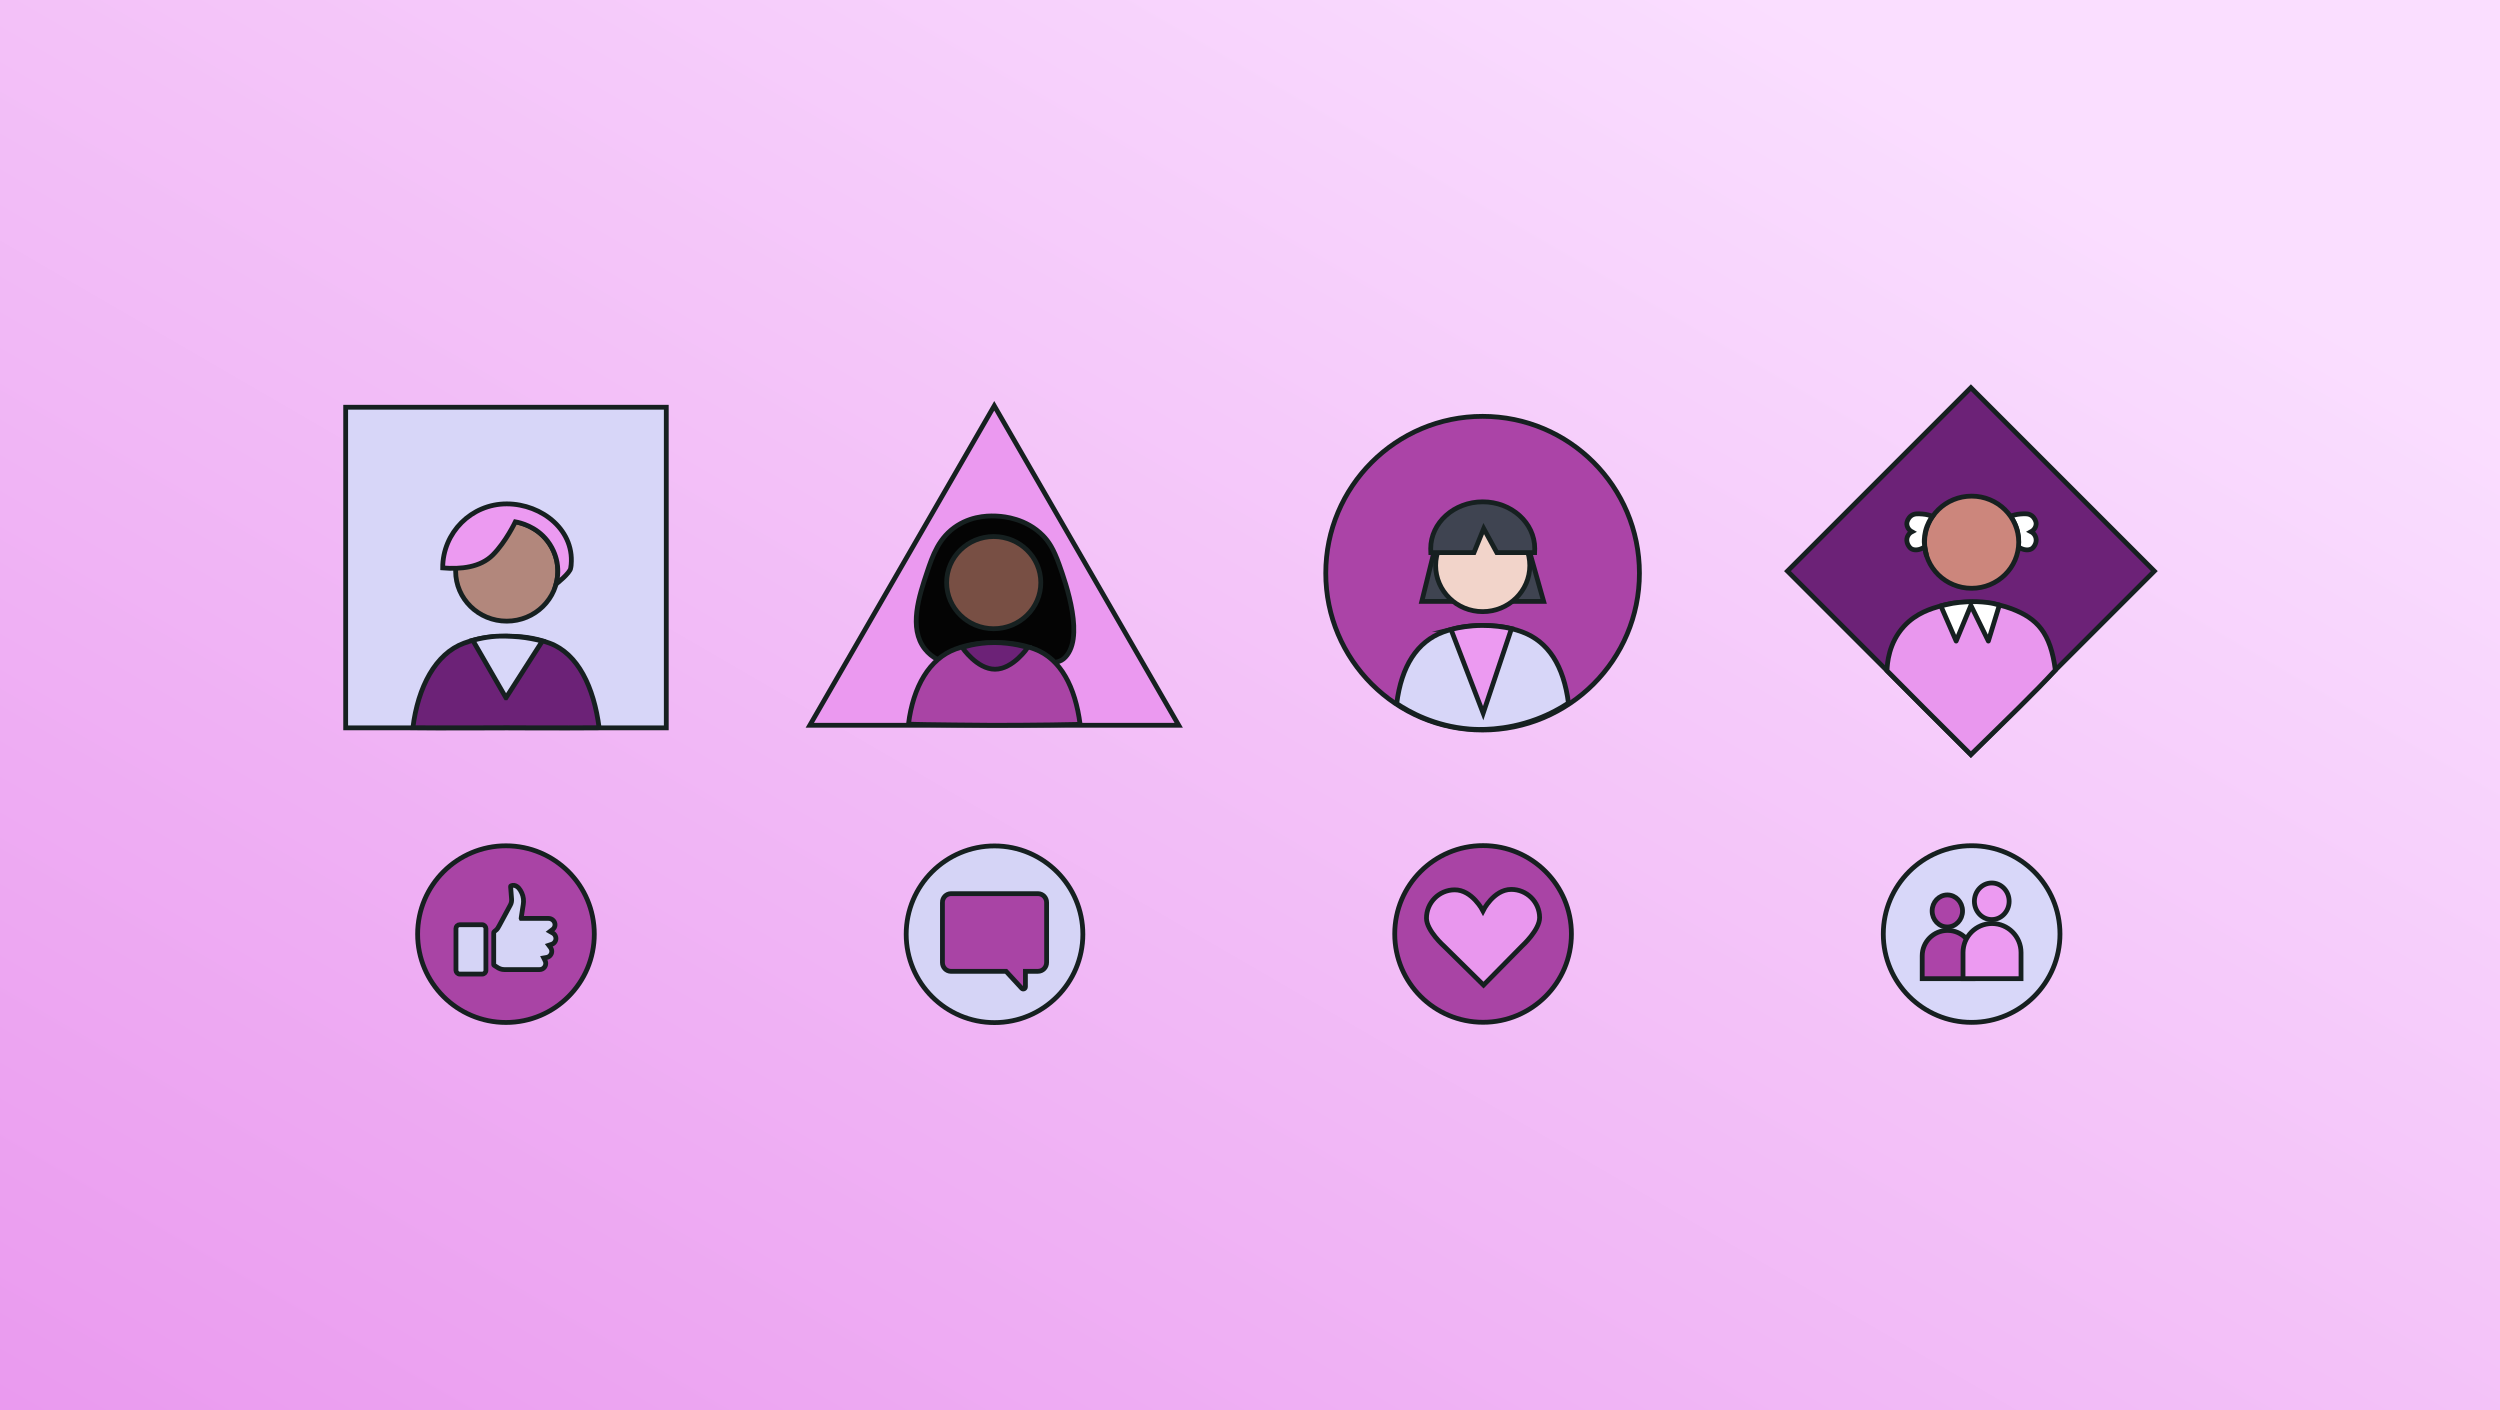 <svg xmlns="http://www.w3.org/2000/svg" xmlns:xlink="http://www.w3.org/1999/xlink" id="Layer_1" viewBox="0 0 780 440"><rect x="0" y="0" width="780" height="440" fill="#333333" stroke="none"/><defs><linearGradient id="linear-gradient" x1="526.53" y1="-15.44" x2="112.65" y2="698.27" gradientUnits="userSpaceOnUse"><stop offset="0" stop-color="#fadeff"></stop><stop offset=".83" stop-color="#e997ee"></stop></linearGradient></defs><rect x="0" y="0" width="780" height="440" fill="url(#linear-gradient)" stroke-width="0"></rect><circle cx="615.15" cy="291.42" r="27.56" fill="#d8d7f9" stroke="#162020" stroke-miterlimit="10" stroke-width="1.5"></circle><ellipse cx="607.57" cy="284.22" rx="4.74" ry="5" fill="#ac44a8" stroke="#162020" stroke-miterlimit="10" stroke-width="1.5"></ellipse><path d="m607.65,290.29h0c4.37,0,7.92,3.55,7.92,7.92v7.14h-15.84v-7.14c0-4.37,3.55-7.92,7.92-7.92Z" fill="#ac44a8" stroke="#162020" stroke-miterlimit="10" stroke-width="1.5"></path><ellipse cx="621.43" cy="281.2" rx="5.42" ry="5.71" fill="#ec9af1" stroke="#162020" stroke-miterlimit="10" stroke-width="1.5"></ellipse><path d="m621.51,288.14h0c4.99,0,9.05,4.05,9.05,9.05v8.16h-18.1v-8.16c0-4.99,4.05-9.05,9.05-9.05Z" fill="#ec9af1" stroke="#162020" stroke-miterlimit="10" stroke-width="1.5"></path><circle cx="310.29" cy="291.49" r="27.56" fill="#d5d4f6" stroke="#162020" stroke-miterlimit="10" stroke-width="1.5"></circle><path d="m294.04,281.58v18.73c0,1.52,1.2,2.75,2.69,2.75h17.17s4.88,5.29,4.88,5.29c.41.45,1.15.15,1.15-.47v-4.83h3.91c1.49,0,2.7-1.23,2.7-2.75v-18.73c0-1.52-1.21-2.75-2.7-2.75h-27.11c-1.49,0-2.7,1.23-2.7,2.75Z" fill="#a944a5" stroke="#162020" stroke-miterlimit="10" stroke-width="1.5"></path><circle cx="462.72" cy="291.39" r="27.56" fill="#a944a5" stroke="#162020" stroke-miterlimit="10" stroke-width="1.5"></circle><path d="m480.36,286.26c-.03-4.87-4.01-8.79-8.89-8.76-5.51.04-8.78,6.68-8.78,6.68,0,0-3.36-6.59-8.87-6.55-4.87.03-8.79,4.01-8.76,8.89.03,3.88,5.58,8.78,5.58,8.78l12.22,12.05,12.05-12.22s5.48-4.98,5.45-8.86Z" fill="#e997ee" stroke-width="0"></path><path d="m480.36,286.26c-.03-4.87-4.01-8.79-8.89-8.76-5.51.04-8.78,6.68-8.78,6.68,0,0-3.36-6.59-8.87-6.55-4.87.03-8.79,4.01-8.76,8.89.03,3.88,5.58,8.78,5.58,8.78l12.22,12.05,12.05-12.22s5.48-4.98,5.45-8.86Z" fill="none" stroke="#162020" stroke-miterlimit="10" stroke-width="1.5"></path><circle cx="157.86" cy="291.45" r="27.56" fill="#a944a5" stroke="#162020" stroke-miterlimit="10" stroke-width="1.5"></circle><path d="m162.62,286.54c.12,0,.21,0,.3,0,2.71,0,5.41,0,8.12,0,.62,0,1.15.2,1.58.64.78.8.72,2.07-.15,2.78-.21.17-.42.33-.64.49-.07.05-.13.1-.22.17.3.17.59.33.86.49.49.29.8.72.93,1.27.21.93-.29,1.87-1.19,2.22-.22.09-.45.15-.68.22-.09.03-.19.06-.31.1.18.24.34.46.5.67.62.83.57,1.87-.13,2.59-.32.33-.73.51-1.19.57-.24.04-.48.08-.76.13.1.2.2.37.28.54.1.21.21.41.28.63.35,1.24-.56,2.46-1.85,2.46-3.66,0-7.32,0-10.98,0-.9,0-1.71-.31-2.43-.84-.24-.18-.5-.33-.77-.48-.09-.05-.14-.11-.13-.22,0-.17,0-.35,0-.52,0-3.14,0-6.28,0-9.42,0-.18.04-.3.19-.4.11-.08.2-.19.32-.26.61-.4.91-1.02,1.24-1.63,1.14-2.13,2.29-4.25,3.44-6.38.31-.57.43-1.19.38-1.84-.09-1.08-.16-2.16-.25-3.24-.02-.22-.02-.43-.06-.65-.02-.14.03-.2.15-.25.62-.27,1.21-.19,1.77.17.48.31.85.74,1.14,1.23.67,1.1,1.03,2.29.98,3.58-.02.57-.13,1.15-.22,1.72-.16,1.06-.33,2.12-.49,3.19-.01.07-.01.14-.02.25Z" fill="#d5d4f6" stroke="#162020" stroke-miterlimit="10" stroke-width="1.5"></path><rect x="142.26" y="288.52" width="9.34" height="15.39" rx="1.15" ry="1.15" fill="#d5d4f6" stroke="#162020" stroke-miterlimit="10" stroke-width="1.5"></rect><rect x="574.45" y="137.71" width="80.94" height="80.94" transform="translate(306.1 -382.62) rotate(45)" fill="#6c2277" stroke="#162020" stroke-miterlimit="10" stroke-width="1.5"></rect><path d="m635.29,168.51s0,.39-.11.79c-.18.69-.65,1.4-1.07,1.75-.94.78-2.77.71-4.35-.4,0,0-.28,1.87-.11.79.08-.46.18-1.28.18-2.28,0-.85-.02-2.82-.89-5.05-.71-1.81-1.65-3.04-1.65-3.04.71-.28,1.78-.61,3.12-.71,1.43-.1,2.57-.18,3.55.57.83.64,1.37,1.75,1.31,2.61-.02.26-.09.52-.09.52-.14.5-.4.94-.76,1.3-.21.21-.45.39-.72.54.94.49,1.58,1.47,1.58,2.6Z" fill="#fff" stroke="#162020" stroke-miterlimit="10" stroke-width="1.5"></path><ellipse cx="615.15" cy="169.17" rx="14.69" ry="14.38" fill="#cc867c" stroke="#162020" stroke-miterlimit="10" stroke-width="1.5"></ellipse><path d="m614.92,235.42c11.29-11.04,20.17-19.58,26.35-26.35-1.49-11.61-5.64-16.17-13.8-19.19-4.63-1.71-8.69-1.99-12.08-2.01h0c-.08,0-.15,0-.23,0-.08,0-.15,0-.23,0h0c-2.23-.07-5.56.07-9.39,1.16-2.93.84-7.65,2.19-11.48,6.35-4.82,5.23-5.26,11.68-5.31,13.88,3.84,3.88,7.7,7.76,11.58,11.65,4.87,4.87,9.73,9.71,14.58,14.52Z" fill="#e997ee" stroke="#162020" stroke-miterlimit="10" stroke-width="1.5"></path><path d="m594.92,168.51s0,.39.11.79c.18.69.65,1.4,1.07,1.75.94.78,2.77.71,4.35-.4,0,0,.74,3.49.56,2.42-.08-.46-.64-2.9-.64-3.9,0-.85.02-2.82.89-5.05.71-1.81,1.65-3.04,1.65-3.04-.71-.28-1.78-.61-3.12-.71-1.43-.1-2.57-.18-3.55.57-.83.64-1.37,1.75-1.31,2.61.02.26.09.52.09.52.14.5.4.94.76,1.3.21.21.45.39.72.54-.94.49-1.58,1.47-1.58,2.6Z" fill="#fff" stroke="#162020" stroke-miterlimit="10" stroke-width="1.5"></path><path d="m605.54,189.03l4.78,10.98,4.6-11.11,5.45,11.11,3.44-11.23c-1.1-.33-2.35-.63-3.73-.8-4.29-.55-8.35-.17-10.8.24-1.05.17-3.73.82-3.73.82Z" fill="#fff" stroke="#162020" stroke-linecap="round" stroke-linejoin="round" stroke-width="1.5"></path><circle cx="462.57" cy="178.83" r="48.93" fill="#ab44a7" stroke="#162020" stroke-miterlimit="10" stroke-width="1.5"></circle><polygon points="448.26 168.76 443.6 187.64 481.62 187.64 476.06 168.01 462.98 159.09 448.26 168.76" fill="#3f4451" stroke="#162020" stroke-miterlimit="10" stroke-width="1.5"></polygon><ellipse cx="462.61" cy="176.45" rx="14.69" ry="14.38" fill="#f2d4ca" stroke="#162020" stroke-miterlimit="10" stroke-width="1.5"></ellipse><path d="m489.36,219.35c-1.49-11.61-6.26-19.17-14.43-22.19-4.63-1.71-8.69-1.99-12.08-2.01h0c-.08,0-.15,0-.23,0-.08,0-.15,0-.23,0h0c-2.47.02-5.29.17-8.44.92-1.17.28-2.39.64-3.64,1.1-8.2,3.03-13.06,10.65-14.54,22.35,3.79,2.53,11.74,7.07,22.74,7.94,2.4.19,10.93.68,20.93-3.07,4.27-1.6,7.6-3.52,9.91-5.03Z" fill="#d7d6f8" stroke="#162020" stroke-miterlimit="10" stroke-width="1.5"></path><path d="m478.84,171.17c0-8.06-7.27-14.6-16.23-14.6s-16.23,6.53-16.23,14.6l.04,1.24h13.46l3.04-7.5,4.09,7.5h11.79l.04-1.24Z" fill="#3f4451" stroke="#162020" stroke-miterlimit="10" stroke-width="1.5"></path><path d="m452.71,196.38c3.35,8.71,6.69,17.43,10.04,26.14l8.84-26.39c-2.41-.54-5.54-1.01-9.2-.99-3.89.03-7.19.61-9.68,1.24Z" fill="#ec9af1" stroke="#162020" stroke-miterlimit="10" stroke-width="1.5"></path><path d="m293.72,177.17l32.65-.42c-.22-1.45-1.22-6.79-5.93-10.33-2.55-1.92-5.06-2.46-6.35-2.72-1.25-.25-7.67-1.57-13.56,2.61-5.43,3.84-6.59,9.64-6.81,10.86Z" fill="#040404" stroke="#162020" stroke-miterlimit="10" stroke-width="1.5"></path><polygon points="310.21 126.61 338.99 176.45 367.76 226.29 310.21 226.29 252.66 226.29 281.44 176.45 310.21 126.61" fill="#eb99f0" stroke="#162020" stroke-miterlimit="10" stroke-width="1.5"></polygon><path d="m289.21,178.63c-2.42,7.22-5.81,17.34-.65,23.87,4.38,5.55,12.89,5.93,20.16,6.27,4.28.2,8.04-.27,11.93-.76,6.47-.81,9.7-1.21,11.13-2.4,7.07-5.88.71-23.76-1.29-29.39-1.8-5.06-3.35-7.33-5.08-9.1-5.29-5.39-12.22-5.95-13.98-6.07-1.95-.13-7.48-.42-12.77,2.93-5.77,3.66-7.69,9.39-9.45,14.64Z" fill="#040404" stroke="#162020" stroke-miterlimit="10" stroke-width="1.5"></path><ellipse cx="310.04" cy="181.78" rx="14.69" ry="14.38" fill="#784f44" stroke="#162020" stroke-miterlimit="10" stroke-width="1.5"></ellipse><path d="m336.99,225.99c-1.49-11.61-6.06-20.48-14.23-23.5-4.63-1.71-8.69-1.99-12.08-2.01h0c-.08,0-.15,0-.23,0-.08,0-.15,0-.23,0h0c-3.39.03-7.45.3-12.08,2.02-8.2,3.03-13.23,11.72-14.7,23.42,3.15.21,26.43.37,26.43.37,0,0,15.87,0,27.13-.29Z" fill="#a944a5" stroke="#162020" stroke-miterlimit="10" stroke-width="1.5"></path><path d="m320.67,202.01s-4.58,6.79-10.23,6.79-10.23-6.79-10.23-6.79c0,0,4.36-1.53,10.01-1.53s10.45,1.53,10.45,1.53Z" fill="#6c2277" stroke="#162020" stroke-miterlimit="10" stroke-width="1.5"></path><rect x="107.85" y="127.06" width="100.03" height="100.03" fill="#d7d6f8" stroke="#162020" stroke-miterlimit="10" stroke-width="1.5"></rect><ellipse cx="158.1" cy="178.19" rx="15.94" ry="15.61" fill="#b2877c" stroke="#162020" stroke-miterlimit="10" stroke-width="1.5"></ellipse><path d="m186.92,227.04c-1.62-12.6-6.58-23.09-15.44-26.37-5.03-1.86-9.43-2.16-13.11-2.19h0c-.08,0-.17,0-.25,0-.08,0-.17,0-.25,0h0c-3.68.03-8.09.33-13.11,2.19-8.9,3.29-14.35,13.67-15.94,26.37,6.48.11,29.3,0,29.3,0,0,0,17.14.11,28.81,0Z" fill="#6c2277" stroke="#162020" stroke-miterlimit="10" stroke-width="1.5"></path><path d="m178.08,177.19c1.74-11.55-8.95-19.98-19.98-19.98s-19.98,8.95-19.98,19.98c5.74.48,11.77-.18,15.65-4.06,4.06-4.07,7.02-10.32,7.02-10.32,1.46.27,6.48,1.39,10,5.94,2.21,2.85,2.83,5.76,3,6.68.55,3.01.07,5.48-.28,6.79,0,0,4.33-3.35,4.58-5.03Z" fill="#ec9af1" stroke="#162020" stroke-miterlimit="10" stroke-width="1.5"></path><path d="m157.86,217.71l-10.35-17.93c4.47-1.22,7.84-1.38,10.35-1.3,1.21.03,2.75.1,4.09.23,2.75.27,5.06.76,7.26,1.3l-11.34,17.7Z" fill="#d8d7f9" stroke="#162020" stroke-miterlimit="10" stroke-width="1.5"></path></svg>